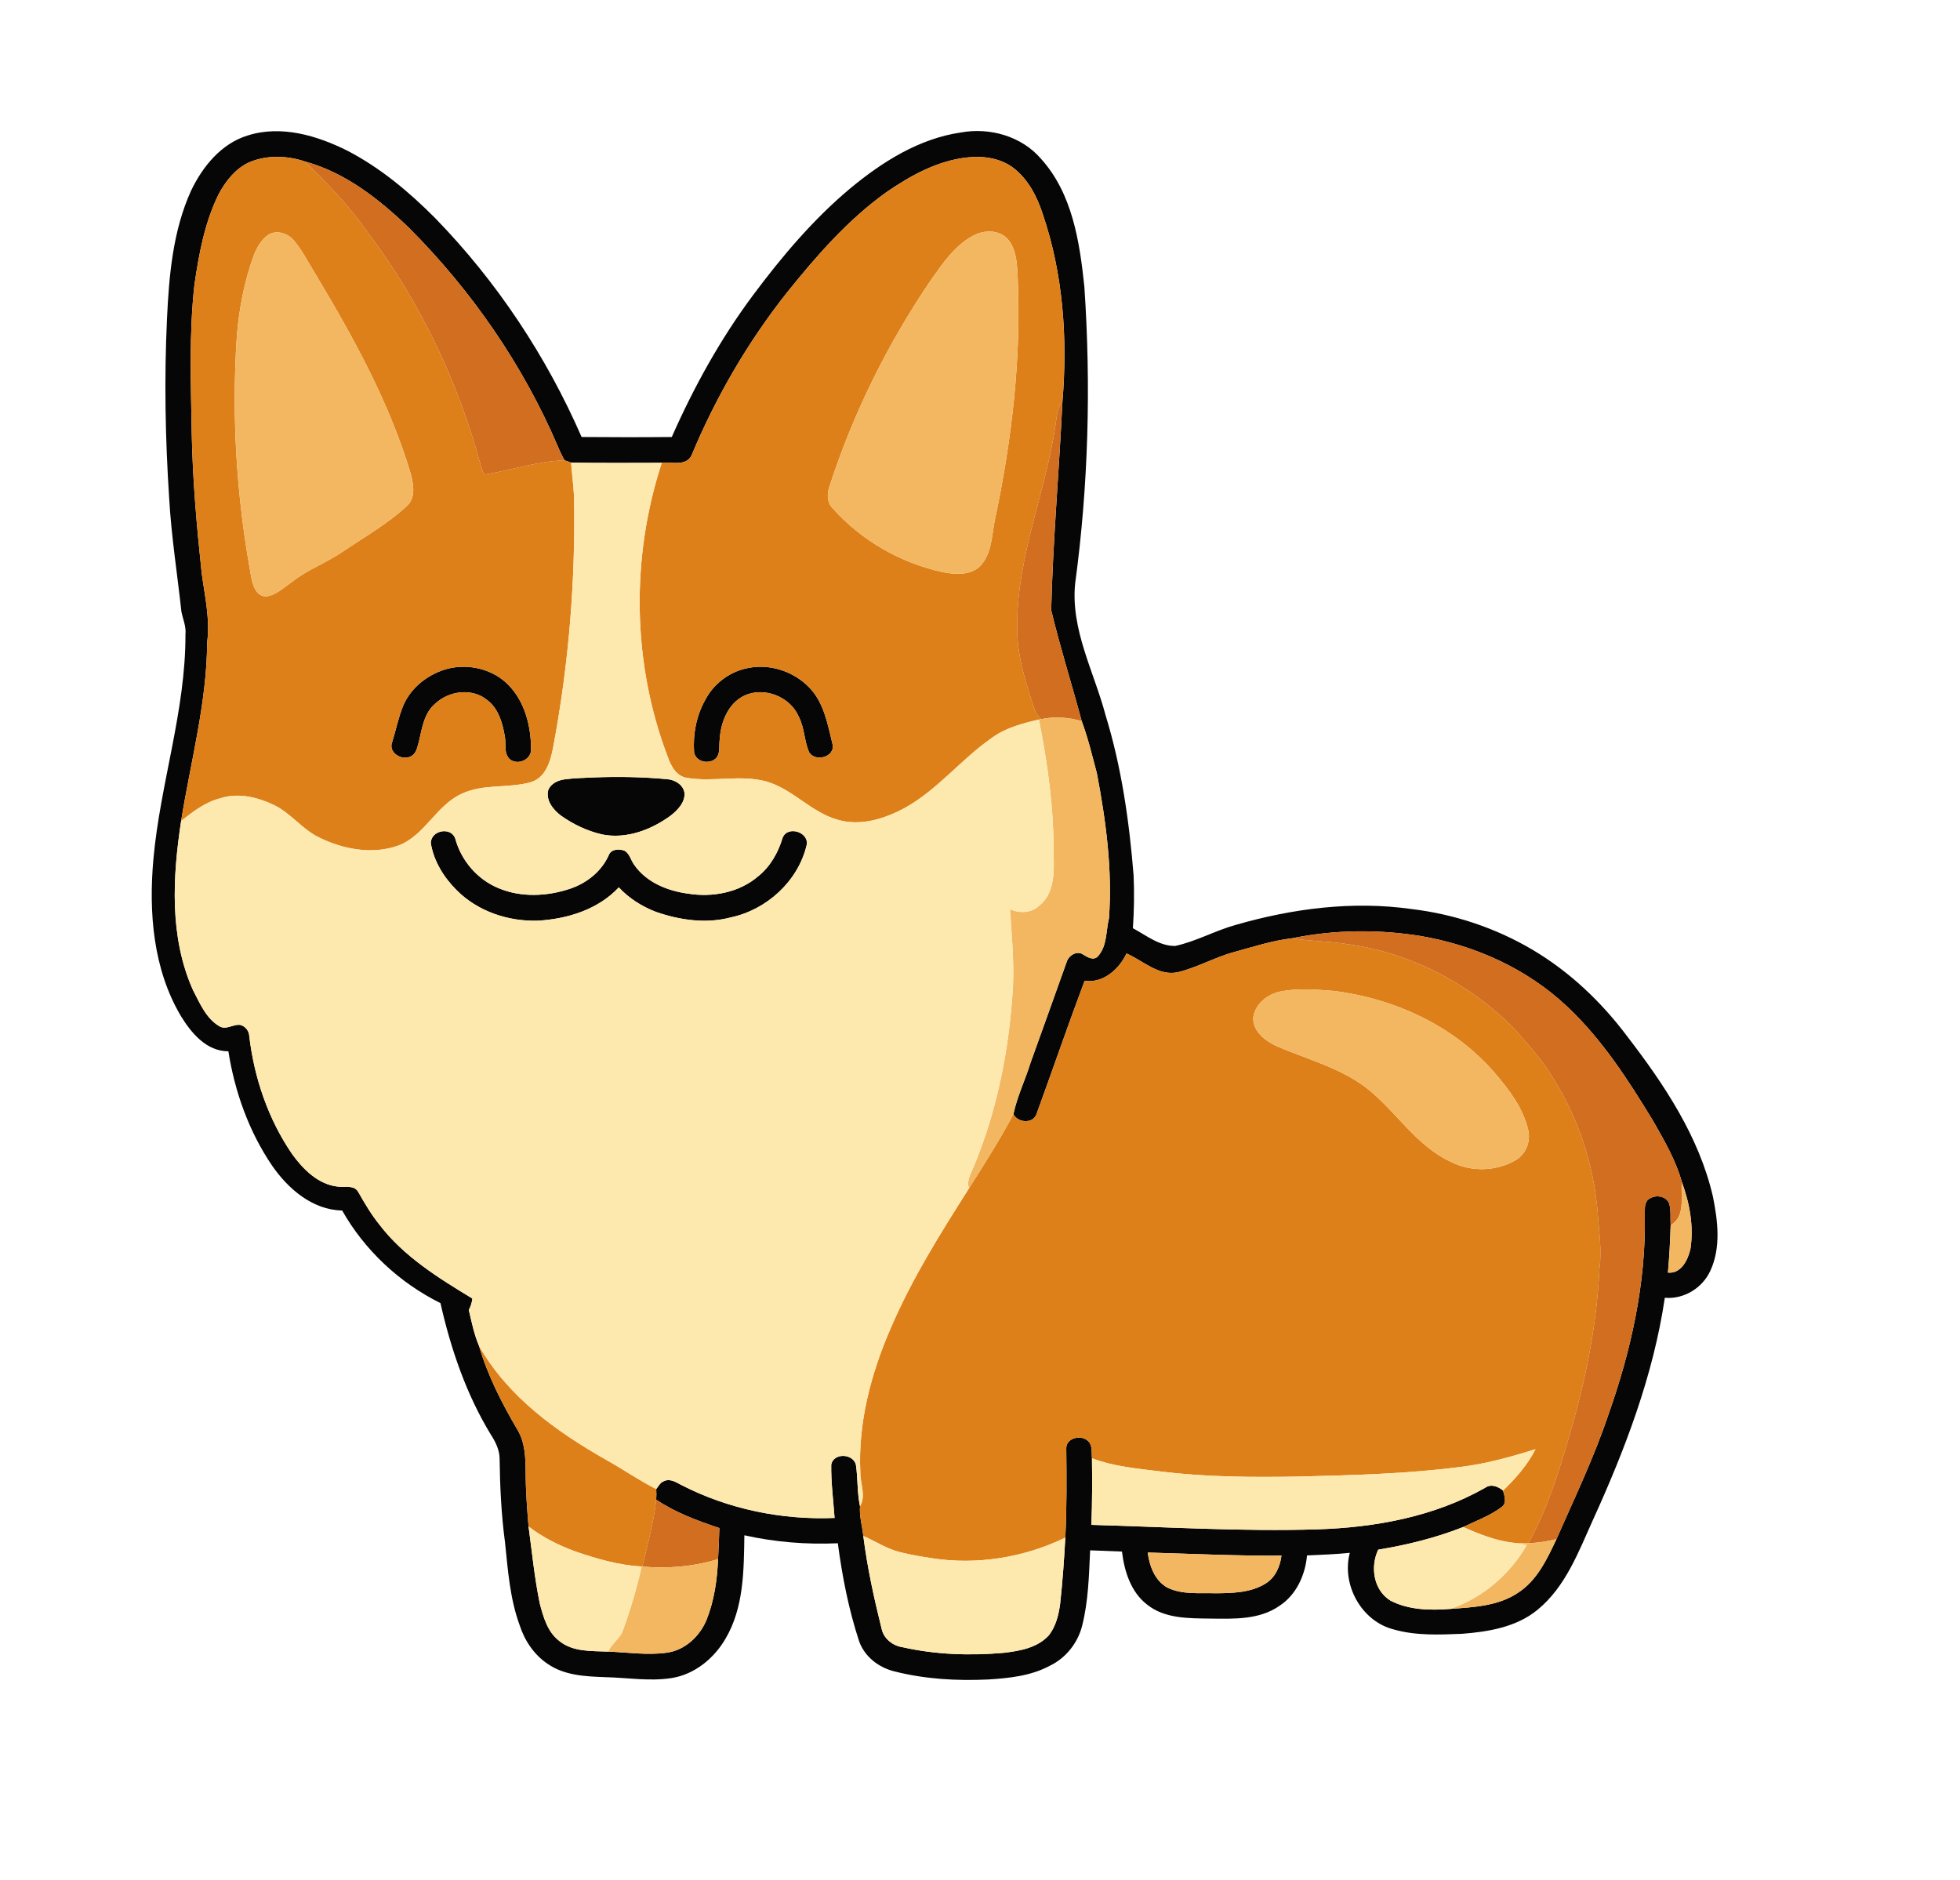 <?xml version="1.0" encoding="UTF-8" ?>
<!DOCTYPE svg PUBLIC "-//W3C//DTD SVG 1.1//EN" "http://www.w3.org/Graphics/SVG/1.1/DTD/svg11.dtd">
<svg width="732pt" height="702pt" viewBox="0 0 732 702" version="1.1" xmlns="http://www.w3.org/2000/svg">
<g id="#070606ff">
<path fill="#070606" opacity="1.00" d=" M 92.47 50.61 C 105.00 46.61 118.42 50.63 129.76 56.29 C 142.07 62.69 152.84 71.70 162.57 81.51 C 185.56 105.13 204.04 133.02 217.21 163.21 C 228.43 163.30 239.66 163.32 250.89 163.21 C 259.12 144.56 269.04 126.61 281.23 110.25 C 291.98 95.84 303.67 81.97 317.50 70.39 C 329.48 60.45 343.29 51.71 358.97 49.46 C 369.68 47.53 381.53 50.87 388.74 59.26 C 400.47 72.18 403.22 90.28 404.97 107.00 C 407.48 143.95 406.50 181.19 401.54 217.91 C 399.80 235.15 408.60 250.88 412.89 267.10 C 418.87 286.53 421.74 306.77 423.37 326.99 C 423.65 333.55 423.55 340.12 423.10 346.67 C 428.10 349.34 432.99 353.37 438.92 353.29 C 446.77 351.58 453.88 347.52 461.61 345.40 C 482.78 339.29 505.21 336.40 527.13 339.50 C 543.03 341.39 558.55 346.55 572.33 354.70 C 586.22 362.91 598.11 374.22 607.76 387.11 C 621.55 405.05 634.56 424.51 639.72 446.88 C 641.55 455.95 642.79 465.93 638.76 474.60 C 635.81 481.05 628.89 485.30 621.76 484.69 C 617.46 513.71 606.92 541.34 594.80 567.91 C 589.45 579.79 584.61 592.74 574.20 601.24 C 566.30 607.72 555.85 609.43 545.96 610.19 C 537.48 610.53 528.81 610.92 520.55 608.57 C 508.47 605.54 500.95 591.87 504.11 579.94 C 498.80 580.51 493.46 580.65 488.13 580.92 C 487.49 588.24 484.12 595.66 477.81 599.76 C 470.32 605.00 460.72 604.61 452.00 604.50 C 443.99 604.39 435.04 604.58 428.44 599.30 C 422.33 594.63 419.91 586.81 419.02 579.47 C 415.06 579.31 411.09 579.14 407.13 579.01 C 406.69 588.41 406.48 597.95 404.16 607.12 C 402.55 613.58 398.08 619.26 392.04 622.13 C 384.99 625.94 376.83 626.76 368.97 627.25 C 357.29 627.80 345.46 627.11 334.10 624.24 C 328.23 622.82 323.00 618.84 320.89 613.07 C 316.96 601.15 314.55 588.79 312.90 576.37 C 301.19 576.89 289.43 575.95 278.00 573.39 C 277.80 586.45 277.82 600.40 270.96 612.01 C 266.68 619.38 259.41 625.36 250.84 626.71 C 242.61 628.01 234.31 626.56 226.06 626.38 C 218.69 626.11 210.82 625.78 204.54 621.42 C 199.48 618.05 195.92 612.71 194.07 606.97 C 190.43 597.04 189.69 586.40 188.60 575.97 C 187.22 565.67 186.73 555.27 186.59 544.89 C 186.59 541.54 185.06 538.47 183.28 535.74 C 174.11 520.67 168.37 503.81 164.50 486.68 C 149.20 479.08 136.21 466.97 127.78 452.09 C 116.71 451.88 107.65 444.04 101.65 435.38 C 92.98 422.65 87.68 407.79 85.29 392.63 C 77.12 392.65 71.45 385.83 67.55 379.46 C 57.16 361.93 55.51 340.76 57.29 320.86 C 59.82 292.70 69.36 265.42 69.26 236.97 C 69.59 233.99 68.31 231.27 67.75 228.43 C 66.22 214.31 63.98 200.26 63.18 186.07 C 61.72 163.74 61.31 141.34 62.37 118.99 C 63.12 102.83 64.57 86.21 71.32 71.30 C 75.61 62.27 82.59 53.64 92.47 50.61 M 92.70 60.79 C 87.71 63.21 84.19 67.79 81.63 72.59 C 76.43 83.14 74.29 94.85 72.61 106.39 C 70.56 124.86 71.30 143.47 71.61 162.01 C 71.96 179.43 73.49 196.79 75.33 214.11 C 76.50 222.64 78.50 231.29 77.37 239.90 C 77.24 262.49 71.20 284.42 67.65 306.59 C 64.44 327.57 63.21 350.08 72.13 369.89 C 74.67 374.74 76.95 380.32 81.87 383.24 C 84.52 384.91 87.29 382.22 89.97 382.84 C 91.78 383.43 93.02 385.11 93.10 387.01 C 94.95 402.63 100.18 417.99 109.09 431.01 C 113.20 436.70 118.77 442.33 126.10 443.16 C 128.70 443.58 132.25 442.37 133.82 445.22 C 136.19 449.42 138.66 453.58 141.69 457.36 C 150.79 469.28 163.78 477.31 176.42 484.97 C 176.27 486.48 175.76 487.91 175.09 489.26 C 176.15 493.76 177.07 498.37 178.89 502.63 C 182.10 513.68 187.38 523.98 193.19 533.87 C 196.16 538.71 196.27 544.52 196.32 550.03 C 196.33 556.74 196.85 563.43 197.40 570.12 C 198.69 579.69 199.63 589.33 201.58 598.81 C 202.92 603.94 204.50 609.60 208.97 612.93 C 214.06 617.03 221.03 616.57 227.17 616.83 C 234.40 617.10 241.68 618.24 248.89 617.26 C 255.74 616.39 261.32 611.17 263.89 604.94 C 266.75 597.75 267.85 589.98 268.17 582.29 C 268.37 578.42 268.55 574.55 268.66 570.69 C 260.49 567.95 252.23 564.94 245.07 560.07 C 245.16 558.75 245.17 557.44 245.08 556.14 C 245.95 555.05 246.61 553.60 248.03 553.15 C 250.28 552.09 252.49 553.59 254.43 554.59 C 272.00 563.64 291.97 567.73 311.69 566.91 C 311.21 560.28 310.34 553.64 310.44 546.98 C 311.34 542.50 318.64 542.81 319.66 547.08 C 320.42 552.21 320.09 557.47 321.19 562.56 C 320.90 566.25 322.03 569.95 322.42 573.64 C 323.89 585.38 326.43 596.96 329.29 608.43 C 330.12 612.10 333.50 614.67 337.12 615.20 C 349.48 617.98 362.28 618.40 374.86 617.29 C 380.88 616.59 387.49 615.43 391.75 610.71 C 394.33 607.36 395.39 603.10 395.93 598.98 C 396.84 590.76 397.41 582.52 397.86 574.27 C 398.43 563.16 398.34 552.04 398.22 540.93 C 398.13 537.12 403.41 535.81 406.02 537.91 C 408.16 539.44 407.60 542.36 407.82 544.64 C 407.92 552.93 407.93 561.22 407.60 569.50 C 435.71 570.27 463.83 572.04 491.96 571.17 C 513.58 570.49 535.61 566.45 554.61 555.68 C 556.82 554.08 559.46 555.12 561.34 556.70 C 561.88 558.67 562.81 561.24 560.91 562.78 C 556.56 566.07 551.34 567.97 546.46 570.31 C 536.24 574.35 525.54 576.98 514.72 578.77 C 511.69 585.16 512.94 593.82 519.23 597.75 C 526.08 601.35 534.21 601.48 541.76 600.88 C 550.34 600.25 559.55 599.83 566.93 594.86 C 574.06 590.27 577.79 582.25 581.28 574.84 C 588.03 559.51 595.30 544.37 600.64 528.47 C 609.09 504.63 614.73 479.47 614.29 454.06 C 614.37 452.12 613.96 449.91 615.26 448.28 C 617.54 445.97 622.33 446.35 623.45 449.68 C 624.11 452.23 623.76 454.93 623.94 457.56 C 623.76 463.47 623.45 469.39 622.92 475.29 C 627.87 475.78 630.39 470.53 631.32 466.48 C 632.64 458.03 631.01 449.34 628.11 441.39 C 625.83 433.31 621.54 425.91 617.40 418.65 C 608.11 403.37 598.30 388.10 585.16 375.81 C 570.21 361.74 550.72 353.00 530.58 349.58 C 514.70 347.02 498.31 347.21 482.54 350.42 C 475.20 351.27 468.11 353.61 461.00 355.53 C 453.83 357.46 447.30 361.27 440.10 363.05 C 432.72 364.78 426.99 358.79 420.71 356.10 C 417.95 362.02 412.01 367.27 405.07 366.32 C 398.87 382.80 393.17 399.47 387.13 416.02 C 385.88 419.80 380.13 419.42 378.48 416.11 C 379.88 409.45 382.92 403.30 384.91 396.82 C 389.45 384.32 393.87 371.77 398.37 359.26 C 399.13 356.78 402.26 354.85 404.63 356.56 C 406.21 357.56 408.53 358.89 410.09 357.08 C 413.52 353.26 413.01 347.69 414.16 342.97 C 415.49 324.86 413.04 306.66 409.67 288.88 C 407.92 282.34 406.37 275.67 403.98 269.33 C 400.29 255.49 395.93 241.82 392.59 227.89 C 393.21 201.98 395.55 176.12 396.77 150.23 C 398.75 126.64 397.11 102.43 389.42 79.91 C 387.37 73.58 384.18 67.31 378.91 63.07 C 373.98 59.03 367.19 58.11 361.04 58.82 C 349.95 60.08 339.94 65.65 330.91 71.88 C 316.65 82.11 305.02 95.45 294.08 109.05 C 279.33 127.63 267.32 148.34 258.20 170.23 C 256.02 174.23 250.82 172.42 247.16 172.85 C 235.87 172.88 224.58 172.95 213.29 172.78 C 212.49 172.47 211.68 172.18 210.86 171.93 C 209.90 170.23 209.05 168.48 208.32 166.68 C 195.31 136.26 176.17 108.59 152.83 85.18 C 141.74 74.49 129.03 64.45 113.94 60.33 C 107.15 58.05 99.34 57.80 92.70 60.79 M 428.64 579.83 C 429.30 584.90 431.30 590.38 436.05 592.97 C 441.65 595.65 448.04 594.86 454.06 595.04 C 460.29 595.00 466.98 594.84 472.47 591.53 C 476.21 589.34 478.08 585.12 478.59 580.98 C 461.93 581.12 445.29 580.31 428.64 579.83 Z" />
<path fill="#070606" opacity="1.00" d=" M 167.48 249.67 C 175.41 247.80 184.33 250.00 190.02 255.95 C 196.11 262.27 198.34 271.39 198.34 279.94 C 198.38 283.81 193.24 285.97 190.35 283.51 C 188.03 281.30 189.12 277.77 188.52 274.95 C 187.68 269.92 186.09 264.44 181.76 261.31 C 176.23 256.89 167.72 258.01 162.69 262.68 C 158.52 266.05 157.68 271.60 156.56 276.50 C 155.91 278.61 155.70 281.35 153.47 282.46 C 150.17 284.30 144.83 281.10 146.48 277.11 C 147.88 272.60 148.79 267.93 150.58 263.55 C 153.57 256.54 160.20 251.54 167.48 249.67 Z" />
<path fill="#070606" opacity="1.00" d=" M 278.50 249.67 C 286.97 247.60 296.21 250.54 302.23 256.75 C 307.74 262.40 309.13 270.56 310.93 277.94 C 312.01 282.80 304.30 284.80 302.10 280.81 C 300.36 276.59 300.43 271.79 298.32 267.68 C 295.12 260.18 285.40 256.34 277.99 259.80 C 271.91 262.73 269.17 269.72 268.80 276.10 C 268.42 278.49 269.19 281.40 267.29 283.30 C 264.78 285.60 259.87 284.57 259.22 280.99 C 258.75 274.27 260.04 267.33 263.37 261.42 C 266.39 255.57 272.07 251.14 278.50 249.67 Z" />
<path fill="#070606" opacity="1.00" d=" M 222.21 290.33 C 231.17 290.00 240.15 290.17 249.08 291.00 C 251.99 291.17 255.18 293.04 255.64 296.13 C 255.89 299.69 253.12 302.52 250.54 304.56 C 243.25 309.92 233.95 313.47 224.84 311.64 C 219.30 310.36 214.08 307.87 209.46 304.59 C 206.59 302.41 203.75 298.90 204.76 295.06 C 205.74 292.57 208.45 291.39 210.93 291.06 C 214.67 290.55 218.45 290.53 222.21 290.33 Z" />
<path fill="#070606" opacity="1.00" d=" M 160.91 314.97 C 160.75 310.20 168.34 308.54 170.01 313.15 C 172.23 321.39 178.26 328.44 186.17 331.70 C 194.64 335.26 204.33 334.79 212.93 331.91 C 219.15 329.83 224.70 325.40 227.38 319.32 C 228.28 317.05 231.23 316.99 233.19 317.70 C 235.19 318.78 235.58 321.30 236.88 323.02 C 241.39 329.53 249.27 332.71 256.89 333.74 C 266.00 335.23 276.07 333.40 283.19 327.24 C 287.69 323.64 290.60 318.45 292.25 313.00 C 294.03 308.04 302.65 310.84 301.18 315.95 C 297.90 329.25 286.29 339.76 273.00 342.61 C 263.76 345.08 253.95 343.67 245.04 340.59 C 239.80 338.59 234.93 335.54 231.11 331.41 C 223.40 339.67 211.99 343.19 200.98 343.85 C 189.88 344.23 178.40 340.40 170.50 332.42 C 165.77 327.69 162.00 321.65 160.91 314.97 Z" />
</g>
<g id="#dd8019ff">
<path fill="#dd8019" opacity="1.00" d=" M 92.70 60.79 C 99.34 57.80 107.15 58.05 113.94 60.33 C 122.29 68.58 130.51 77.01 137.26 86.66 C 156.90 112.70 171.20 142.67 179.64 174.16 C 180.16 175.16 180.17 177.62 181.91 177.06 C 191.55 175.42 201.01 172.20 210.86 171.93 C 211.68 172.18 212.49 172.47 213.29 172.78 C 213.58 176.85 214.15 180.90 214.36 184.98 C 215.03 216.53 212.43 248.14 206.58 279.14 C 205.61 284.32 203.77 290.66 197.98 292.19 C 189.64 294.50 180.47 292.65 172.45 296.45 C 162.85 300.79 158.69 312.11 148.69 315.82 C 139.05 319.28 128.22 317.21 119.23 312.81 C 112.88 309.77 108.64 303.71 102.30 300.65 C 96.15 297.73 88.94 295.94 82.27 298.15 C 76.69 299.54 72.09 303.12 67.65 306.59 C 71.20 284.42 77.24 262.49 77.37 239.90 C 78.50 231.29 76.50 222.64 75.33 214.11 C 73.49 196.79 71.96 179.43 71.61 162.01 C 71.30 143.47 70.56 124.86 72.61 106.39 C 74.29 94.85 76.43 83.14 81.63 72.59 C 84.19 67.79 87.71 63.21 92.70 60.79 M 100.37 87.58 C 97.77 89.29 96.11 92.13 94.93 94.95 C 91.27 104.87 89.25 115.35 88.43 125.88 C 86.44 155.66 88.35 185.70 93.74 215.03 C 94.30 218.14 95.32 222.41 99.11 222.78 C 103.09 222.43 106.04 219.33 109.22 217.23 C 114.94 212.64 121.96 210.20 127.97 206.05 C 136.09 200.55 144.74 195.66 151.97 188.97 C 155.40 185.83 154.40 180.73 153.34 176.76 C 145.41 150.25 131.92 125.88 117.76 102.26 C 115.21 98.15 113.03 93.77 109.96 90.02 C 107.71 87.26 103.67 85.74 100.37 87.58 M 167.48 249.67 C 160.20 251.54 153.57 256.54 150.58 263.55 C 148.79 267.93 147.88 272.60 146.48 277.11 C 144.83 281.10 150.17 284.30 153.47 282.46 C 155.70 281.35 155.91 278.61 156.56 276.50 C 157.68 271.60 158.52 266.05 162.69 262.68 C 167.72 258.01 176.23 256.89 181.76 261.31 C 186.09 264.44 187.68 269.92 188.52 274.95 C 189.12 277.77 188.03 281.30 190.35 283.51 C 193.24 285.97 198.38 283.81 198.34 279.94 C 198.34 271.39 196.11 262.27 190.02 255.95 C 184.33 250.00 175.41 247.80 167.48 249.67 Z" />
<path fill="#dd8019" opacity="1.00" d=" M 330.91 71.88 C 339.94 65.65 349.95 60.08 361.04 58.82 C 367.19 58.11 373.98 59.03 378.91 63.07 C 384.18 67.31 387.37 73.58 389.42 79.91 C 397.11 102.43 398.75 126.64 396.77 150.23 C 394.69 152.34 394.75 155.41 394.29 158.13 C 390.69 183.32 379.96 207.33 379.90 233.04 C 379.55 243.92 382.88 254.45 386.29 264.65 C 386.72 266.19 387.70 267.47 388.83 268.59 C 388.62 268.63 388.21 268.71 388.00 268.74 C 381.93 270.16 375.68 271.78 370.56 275.49 C 359.01 283.48 350.19 294.98 337.80 301.81 C 330.34 305.81 321.42 308.64 313.01 306.20 C 303.02 303.51 296.14 294.73 286.23 291.87 C 276.50 289.21 266.34 292.19 256.52 290.51 C 252.46 289.86 250.49 285.92 249.29 282.42 C 236.07 247.59 235.56 208.21 247.16 172.85 C 250.82 172.42 256.02 174.23 258.20 170.23 C 267.32 148.34 279.33 127.63 294.08 109.05 C 305.02 95.45 316.65 82.11 330.91 71.88 M 364.34 87.58 C 356.95 91.06 352.26 98.15 347.67 104.60 C 331.47 128.38 318.59 154.45 309.72 181.83 C 308.81 184.57 308.87 187.85 311.09 189.97 C 321.77 201.89 336.37 210.25 351.99 213.66 C 356.89 214.67 363.20 215.02 366.68 210.71 C 370.35 206.21 370.42 200.10 371.46 194.66 C 377.93 164.26 381.59 133.09 380.01 101.98 C 379.74 97.48 379.34 92.45 376.07 89.00 C 373.02 85.93 368.10 85.91 364.34 87.58 M 278.50 249.67 C 272.07 251.14 266.39 255.57 263.37 261.42 C 260.04 267.33 258.75 274.27 259.22 280.99 C 259.87 284.57 264.78 285.60 267.29 283.30 C 269.19 281.40 268.42 278.49 268.80 276.10 C 269.17 269.72 271.91 262.73 277.99 259.80 C 285.40 256.34 295.12 260.18 298.32 267.68 C 300.43 271.79 300.36 276.59 302.10 280.81 C 304.30 284.80 312.01 282.80 310.93 277.94 C 309.13 270.56 307.74 262.40 302.23 256.75 C 296.21 250.54 286.97 247.60 278.50 249.67 Z" />
<path fill="#dd8019" opacity="1.00" d=" M 461.00 355.53 C 468.11 353.61 475.20 351.27 482.54 350.42 C 489.37 351.55 496.32 351.49 503.15 352.60 C 526.79 355.76 548.97 367.42 565.68 384.32 C 570.75 390.26 576.19 395.97 580.11 402.78 C 589.61 417.84 595.26 435.22 596.70 452.95 C 597.15 459.94 598.32 466.96 597.34 473.97 C 596.33 495.32 591.99 516.38 585.91 536.84 C 581.99 550.38 577.70 563.95 570.81 576.32 C 569.14 576.35 567.48 576.33 565.82 576.28 C 559.04 575.57 552.64 573.06 546.46 570.31 C 551.34 567.97 556.56 566.07 560.91 562.78 C 562.81 561.24 561.88 558.67 561.34 556.70 C 566.07 552.13 570.46 547.14 573.46 541.24 C 564.16 544.14 554.74 546.78 545.04 547.92 C 525.14 550.46 505.06 550.96 485.02 551.46 C 467.69 551.75 450.29 551.70 433.06 549.51 C 424.56 548.47 415.89 547.69 407.82 544.64 C 407.60 542.36 408.16 539.44 406.02 537.91 C 403.41 535.81 398.13 537.12 398.22 540.93 C 398.34 552.04 398.43 563.16 397.86 574.27 C 382.49 581.72 364.85 584.60 347.95 581.95 C 344.03 581.34 340.12 580.69 336.28 579.73 C 331.32 578.56 327.04 575.66 322.42 573.64 C 322.03 569.95 320.90 566.25 321.19 562.56 C 323.48 558.63 321.30 554.20 321.31 550.02 C 320.40 531.56 325.21 513.25 332.49 496.42 C 340.38 477.89 351.13 460.78 361.88 443.82 C 367.64 434.73 373.45 425.62 378.48 416.11 C 380.13 419.42 385.88 419.80 387.13 416.02 C 393.17 399.47 398.87 382.80 405.07 366.32 C 412.01 367.27 417.95 362.02 420.71 356.10 C 426.99 358.79 432.72 364.78 440.10 363.05 C 447.30 361.27 453.83 357.46 461.00 355.53 M 477.41 370.48 C 472.91 371.67 468.76 375.15 468.07 379.93 C 467.77 384.96 472.24 388.54 476.35 390.50 C 487.82 395.57 500.42 398.62 510.48 406.45 C 521.47 415.07 528.94 428.08 542.02 433.98 C 549.53 437.82 558.96 437.49 566.21 433.20 C 569.93 430.94 571.75 426.23 570.73 422.02 C 568.85 413.83 563.61 406.97 558.24 400.72 C 543.15 383.17 520.81 372.89 498.07 370.08 C 491.21 369.55 484.17 368.94 477.41 370.48 Z" />
<path fill="#dd8019" opacity="1.00" d=" M 178.89 502.63 C 189.68 521.68 207.97 534.80 226.65 545.36 C 232.86 548.84 238.71 552.92 245.08 556.14 C 245.17 557.44 245.16 558.75 245.07 560.07 C 244.17 568.55 241.85 576.79 239.89 585.08 L 239.64 585.06 C 231.12 584.57 222.87 582.20 214.85 579.43 C 208.63 577.15 202.66 574.16 197.40 570.12 C 196.85 563.43 196.33 556.74 196.32 550.03 C 196.27 544.52 196.16 538.71 193.19 533.87 C 187.38 523.98 182.10 513.68 178.89 502.63 Z" />
</g>
<g id="#d16e1fff">
<path fill="#d16e1f" opacity="1.00" d=" M 113.94 60.33 C 129.03 64.45 141.74 74.49 152.83 85.18 C 176.17 108.59 195.31 136.26 208.32 166.68 C 209.05 168.48 209.90 170.23 210.86 171.93 C 201.01 172.20 191.55 175.42 181.91 177.06 C 180.17 177.62 180.16 175.16 179.64 174.16 C 171.20 142.67 156.90 112.70 137.26 86.66 C 130.51 77.01 122.29 68.58 113.94 60.33 Z" />
<path fill="#d16e1f" opacity="1.00" d=" M 394.29 158.13 C 394.75 155.41 394.69 152.34 396.77 150.23 C 395.55 176.12 393.21 201.98 392.59 227.89 C 395.93 241.82 400.29 255.49 403.98 269.33 C 399.07 267.90 393.85 267.51 388.83 268.59 C 387.70 267.47 386.72 266.19 386.29 264.65 C 382.88 254.45 379.55 243.92 379.90 233.04 C 379.96 207.33 390.69 183.32 394.29 158.13 Z" />
<path fill="#d16e1f" opacity="1.00" d=" M 482.54 350.42 C 498.31 347.21 514.70 347.02 530.58 349.58 C 550.72 353.00 570.21 361.74 585.16 375.81 C 598.30 388.10 608.11 403.37 617.40 418.65 C 621.54 425.91 625.83 433.31 628.11 441.39 C 627.62 446.80 629.66 454.27 623.94 457.56 C 623.76 454.93 624.11 452.23 623.45 449.68 C 622.33 446.35 617.54 445.97 615.26 448.28 C 613.96 449.91 614.37 452.12 614.29 454.06 C 614.73 479.47 609.09 504.63 600.64 528.47 C 595.30 544.37 588.03 559.51 581.28 574.84 C 577.85 575.67 574.35 576.25 570.81 576.32 C 577.70 563.95 581.99 550.38 585.91 536.84 C 591.99 516.38 596.33 495.32 597.34 473.97 C 598.32 466.96 597.15 459.94 596.70 452.95 C 595.26 435.22 589.61 417.84 580.11 402.78 C 576.19 395.97 570.75 390.26 565.68 384.32 C 548.97 367.42 526.79 355.76 503.15 352.60 C 496.32 351.49 489.37 351.55 482.54 350.42 Z" />
<path fill="#d16e1f" opacity="1.00" d=" M 245.07 560.07 C 252.23 564.94 260.49 567.95 268.66 570.69 C 268.55 574.55 268.37 578.42 268.17 582.29 C 259.03 585.10 249.40 585.91 239.89 585.08 C 241.85 576.79 244.17 568.55 245.07 560.07 Z" />
</g>
<g id="#f2b760ff">
<path fill="#f2b760" opacity="1.00" d=" M 100.37 87.58 C 103.67 85.74 107.71 87.26 109.96 90.02 C 113.03 93.77 115.21 98.15 117.76 102.26 C 131.92 125.88 145.41 150.25 153.34 176.76 C 154.40 180.73 155.40 185.83 151.97 188.97 C 144.74 195.66 136.09 200.55 127.97 206.05 C 121.96 210.20 114.94 212.64 109.22 217.23 C 106.04 219.33 103.09 222.43 99.11 222.78 C 95.32 222.41 94.30 218.14 93.74 215.03 C 88.35 185.70 86.44 155.66 88.43 125.88 C 89.25 115.35 91.27 104.87 94.93 94.95 C 96.11 92.13 97.77 89.29 100.37 87.58 Z" />
<path fill="#f2b760" opacity="1.00" d=" M 364.34 87.58 C 368.10 85.91 373.02 85.93 376.07 89.00 C 379.34 92.45 379.74 97.48 380.01 101.98 C 381.59 133.09 377.93 164.26 371.46 194.66 C 370.42 200.10 370.35 206.21 366.68 210.71 C 363.20 215.02 356.89 214.67 351.99 213.66 C 336.37 210.25 321.77 201.89 311.09 189.97 C 308.87 187.85 308.81 184.57 309.72 181.83 C 318.59 154.45 331.47 128.38 347.67 104.60 C 352.26 98.15 356.95 91.06 364.34 87.58 Z" />
<path fill="#f2b760" opacity="1.00" d=" M 388.83 268.59 C 393.85 267.51 399.07 267.90 403.98 269.33 C 406.37 275.67 407.92 282.34 409.67 288.88 C 413.04 306.66 415.49 324.86 414.16 342.97 C 413.01 347.69 413.52 353.26 410.09 357.08 C 408.53 358.89 406.21 357.56 404.63 356.56 C 402.26 354.85 399.13 356.78 398.37 359.26 C 393.87 371.77 389.45 384.32 384.91 396.82 C 382.92 403.30 379.88 409.45 378.48 416.11 C 373.45 425.62 367.64 434.73 361.88 443.82 C 360.88 440.91 362.62 438.24 363.68 435.65 C 372.61 414.21 377.05 391.10 378.34 367.97 C 378.72 358.48 377.82 349.05 377.21 339.60 C 380.78 341.15 385.16 341.06 388.12 338.26 C 393.87 333.67 393.70 325.65 393.49 318.99 C 393.61 302.08 391.30 285.29 388.00 268.74 C 388.21 268.71 388.62 268.63 388.83 268.59 Z" />
<path fill="#f2b760" opacity="1.00" d=" M 477.41 370.48 C 484.17 368.94 491.21 369.55 498.07 370.08 C 520.81 372.89 543.15 383.17 558.24 400.72 C 563.61 406.97 568.85 413.83 570.73 422.02 C 571.75 426.23 569.93 430.94 566.21 433.20 C 558.96 437.49 549.53 437.82 542.02 433.98 C 528.94 428.08 521.47 415.07 510.48 406.45 C 500.42 398.62 487.82 395.57 476.35 390.50 C 472.24 388.54 467.77 384.96 468.07 379.93 C 468.76 375.15 472.91 371.67 477.41 370.48 Z" />
<path fill="#f2b760" opacity="1.00" d=" M 628.11 441.39 C 631.01 449.34 632.64 458.03 631.32 466.48 C 630.39 470.53 627.87 475.78 622.92 475.29 C 623.45 469.39 623.76 463.47 623.94 457.56 C 629.66 454.27 627.62 446.80 628.11 441.39 Z" />
<path fill="#f2b760" opacity="1.00" d=" M 570.81 576.32 C 574.35 576.25 577.85 575.67 581.28 574.84 C 577.79 582.25 574.06 590.27 566.93 594.86 C 559.55 599.83 550.34 600.25 541.76 600.88 C 553.74 596.70 563.98 588.02 570.21 576.98 C 568.74 576.73 567.28 576.49 565.82 576.28 C 567.48 576.33 569.14 576.35 570.81 576.32 Z" />
<path fill="#f2b760" opacity="1.00" d=" M 428.64 579.83 C 445.29 580.31 461.93 581.12 478.59 580.98 C 478.08 585.12 476.21 589.34 472.47 591.53 C 466.98 594.84 460.29 595.00 454.06 595.04 C 448.04 594.86 441.65 595.65 436.05 592.97 C 431.30 590.38 429.30 584.90 428.64 579.83 Z" />
<path fill="#f2b760" opacity="1.00" d=" M 239.89 585.08 C 249.40 585.91 259.03 585.10 268.17 582.29 C 267.85 589.98 266.75 597.75 263.89 604.94 C 261.32 611.17 255.74 616.39 248.89 617.26 C 241.68 618.24 234.40 617.10 227.17 616.83 C 228.43 613.73 231.72 611.97 232.71 608.70 C 235.51 600.98 237.87 593.08 239.64 585.06 L 239.89 585.08 Z" />
</g>
<g id="#fde8adff">
<path fill="#fde8ad" opacity="1.00" d=" M 213.29 172.78 C 224.58 172.95 235.87 172.88 247.16 172.85 C 235.56 208.21 236.07 247.59 249.29 282.42 C 250.49 285.92 252.46 289.86 256.52 290.51 C 266.34 292.19 276.50 289.21 286.23 291.87 C 296.14 294.73 303.02 303.51 313.01 306.20 C 321.42 308.64 330.34 305.81 337.80 301.81 C 350.19 294.98 359.01 283.48 370.56 275.49 C 375.68 271.78 381.93 270.16 388.00 268.74 C 391.30 285.29 393.61 302.08 393.49 318.99 C 393.70 325.65 393.87 333.67 388.12 338.26 C 385.16 341.06 380.78 341.15 377.21 339.60 C 377.82 349.05 378.72 358.48 378.34 367.97 C 377.05 391.10 372.61 414.21 363.68 435.65 C 362.62 438.24 360.88 440.91 361.88 443.82 C 351.13 460.78 340.38 477.89 332.49 496.42 C 325.21 513.25 320.40 531.56 321.31 550.02 C 321.30 554.20 323.48 558.63 321.19 562.56 C 320.09 557.47 320.42 552.21 319.66 547.08 C 318.64 542.81 311.34 542.50 310.44 546.98 C 310.34 553.64 311.21 560.28 311.69 566.91 C 291.97 567.73 272.00 563.64 254.43 554.59 C 252.49 553.59 250.28 552.09 248.03 553.15 C 246.61 553.60 245.95 555.05 245.08 556.14 C 238.71 552.92 232.86 548.84 226.65 545.36 C 207.97 534.80 189.68 521.68 178.89 502.63 C 177.07 498.37 176.15 493.76 175.09 489.26 C 175.76 487.91 176.27 486.48 176.42 484.97 C 163.78 477.31 150.79 469.28 141.69 457.36 C 138.66 453.58 136.19 449.42 133.82 445.22 C 132.25 442.37 128.70 443.58 126.10 443.16 C 118.77 442.33 113.20 436.70 109.09 431.01 C 100.18 417.99 94.95 402.63 93.10 387.01 C 93.02 385.11 91.78 383.43 89.97 382.84 C 87.29 382.22 84.52 384.91 81.87 383.24 C 76.95 380.32 74.67 374.74 72.13 369.89 C 63.21 350.08 64.44 327.57 67.65 306.59 C 72.09 303.12 76.69 299.54 82.27 298.15 C 88.94 295.94 96.15 297.73 102.30 300.65 C 108.64 303.71 112.88 309.77 119.23 312.81 C 128.22 317.21 139.05 319.28 148.69 315.82 C 158.69 312.11 162.85 300.79 172.45 296.45 C 180.47 292.65 189.64 294.50 197.98 292.19 C 203.77 290.66 205.61 284.32 206.58 279.14 C 212.43 248.14 215.03 216.53 214.36 184.98 C 214.15 180.90 213.58 176.85 213.29 172.78 M 222.21 290.33 C 218.45 290.53 214.67 290.55 210.93 291.06 C 208.45 291.39 205.74 292.57 204.76 295.06 C 203.75 298.90 206.59 302.41 209.46 304.59 C 214.08 307.87 219.30 310.36 224.84 311.64 C 233.95 313.47 243.25 309.92 250.54 304.56 C 253.12 302.52 255.89 299.69 255.64 296.13 C 255.18 293.04 251.99 291.17 249.08 291.00 C 240.15 290.17 231.17 290.00 222.21 290.33 M 160.91 314.97 C 162.00 321.65 165.77 327.69 170.50 332.42 C 178.40 340.40 189.88 344.23 200.98 343.85 C 211.99 343.19 223.40 339.67 231.11 331.41 C 234.93 335.54 239.80 338.59 245.04 340.59 C 253.95 343.67 263.76 345.08 273.00 342.61 C 286.29 339.76 297.90 329.25 301.18 315.95 C 302.65 310.84 294.03 308.04 292.25 313.00 C 290.60 318.45 287.69 323.64 283.19 327.24 C 276.07 333.40 266.00 335.23 256.89 333.74 C 249.27 332.71 241.39 329.53 236.88 323.02 C 235.58 321.30 235.19 318.78 233.19 317.70 C 231.23 316.99 228.28 317.05 227.38 319.32 C 224.70 325.40 219.15 329.83 212.93 331.91 C 204.33 334.79 194.64 335.26 186.17 331.70 C 178.26 328.44 172.23 321.39 170.01 313.15 C 168.34 308.54 160.75 310.20 160.91 314.97 Z" />
<path fill="#fde8ad" opacity="1.00" d=" M 545.04 547.92 C 554.74 546.78 564.16 544.14 573.46 541.24 C 570.46 547.14 566.07 552.13 561.34 556.70 C 559.46 555.12 556.82 554.08 554.61 555.68 C 535.61 566.45 513.58 570.49 491.96 571.17 C 463.83 572.04 435.71 570.27 407.60 569.50 C 407.93 561.22 407.92 552.93 407.82 544.64 C 415.89 547.69 424.56 548.47 433.06 549.51 C 450.29 551.70 467.69 551.75 485.02 551.46 C 505.06 550.96 525.14 550.46 545.04 547.92 Z" />
<path fill="#fde8ad" opacity="1.00" d=" M 514.72 578.77 C 525.54 576.98 536.24 574.35 546.46 570.31 C 552.64 573.06 559.04 575.57 565.82 576.28 C 567.28 576.49 568.74 576.73 570.21 576.98 C 563.98 588.02 553.74 596.70 541.76 600.88 C 534.21 601.48 526.08 601.35 519.23 597.75 C 512.94 593.82 511.69 585.16 514.72 578.77 Z" />
<path fill="#fde8ad" opacity="1.00" d=" M 197.40 570.12 C 202.66 574.16 208.63 577.15 214.85 579.43 C 222.87 582.20 231.12 584.57 239.64 585.06 C 237.87 593.08 235.51 600.98 232.71 608.70 C 231.72 611.97 228.43 613.73 227.17 616.83 C 221.03 616.57 214.06 617.03 208.97 612.93 C 204.50 609.60 202.92 603.94 201.58 598.81 C 199.63 589.33 198.69 579.69 197.40 570.12 Z" />
<path fill="#fde8ad" opacity="1.00" d=" M 322.42 573.64 C 327.04 575.66 331.32 578.56 336.28 579.73 C 340.12 580.69 344.03 581.34 347.95 581.95 C 364.85 584.60 382.49 581.72 397.86 574.27 C 397.41 582.52 396.84 590.76 395.93 598.98 C 395.39 603.10 394.33 607.36 391.75 610.71 C 387.49 615.43 380.88 616.59 374.86 617.29 C 362.28 618.40 349.48 617.98 337.12 615.20 C 333.50 614.67 330.12 612.10 329.29 608.43 C 326.43 596.96 323.89 585.38 322.42 573.64 Z" />
</g>
</svg>
